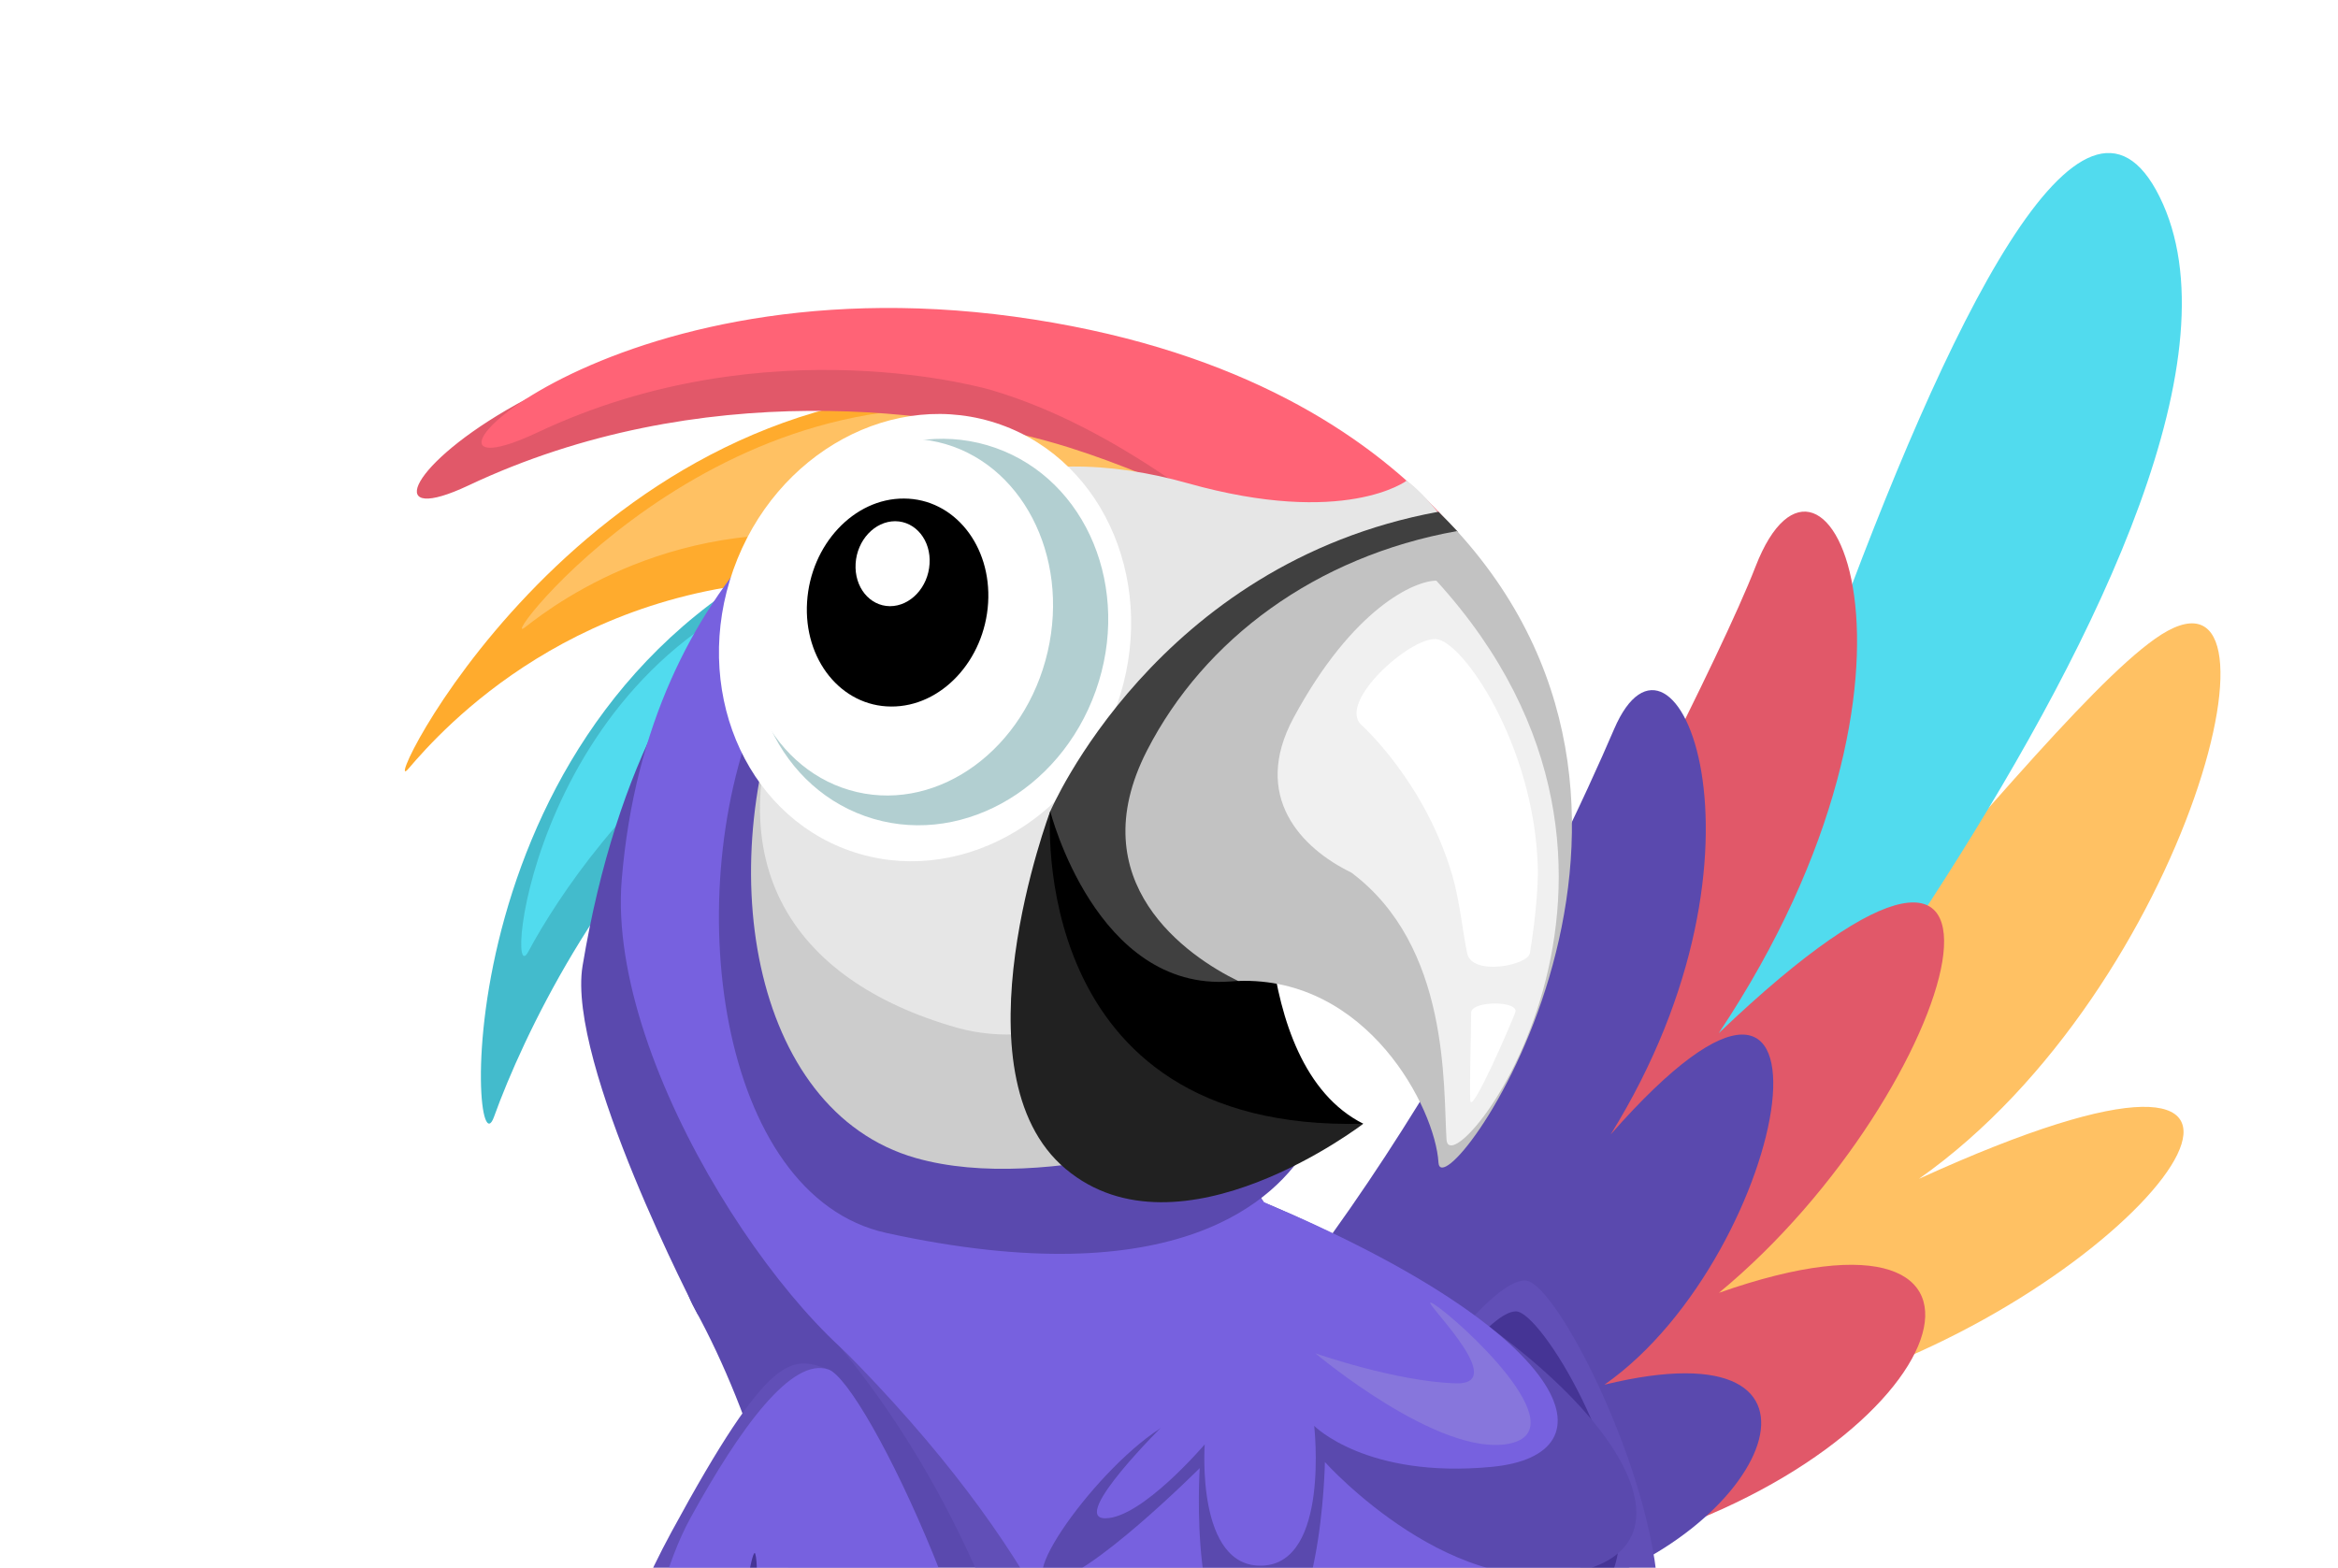 <svg width="82" height="55" viewBox="0 0 82 55" fill="none" xmlns="http://www.w3.org/2000/svg">
<g filter="url(#filter0_d)">
<path d="M71.574 18.415C76.766 14.723 72.832 30.652 63.302 37.353C78.854 30.259 72.405 39.942 61.843 44.041C51.267 48.141 44.142 45.397 44.142 45.397C53.706 40.362 66.835 21.779 71.574 18.415Z" fill="#FFC163"/>
<path d="M71.746 2.909C66.356 -8.002 52.609 42.592 52.609 42.592C52.609 42.592 77.148 13.821 71.746 2.909Z" fill="#51DBEE"/>
<path d="M57.569 15.882C59.982 9.634 64.82 19.429 56.28 32.244C68.624 20.458 64.847 34.291 56.288 41.352C67.793 37.307 64.8 46.832 52.789 50.257C40.724 53.692 40.591 48.733 40.591 48.733C40.591 48.733 55.144 22.129 57.569 15.882Z" fill="#E15869"/>
<path d="M36.376 46.714C44.524 38.995 50.656 26.143 52.61 21.58C54.712 16.677 58.715 25.758 52.491 35.796C61.298 25.776 58.849 39.971 52.273 44.575C61.33 42.368 58.034 49.949 50.761 51.874C46.68 52.95 42.066 53.737 38.79 53.116C36.162 52.617 35.751 47.3 36.376 46.714Z" fill="#5A49AE"/>
<path d="M44.528 46.155C45.799 44.477 48.292 40.919 49.488 40.919C50.684 40.919 54.811 49.274 54.079 53.407C53.346 57.541 46.457 62.275 43.614 63.672C40.764 65.069 43.251 47.834 44.528 46.155Z" fill="#614FB7"/>
<path d="M45.473 45.899C46.419 44.646 48.279 42.003 49.168 42.003C50.057 42.003 53.289 47.427 52.738 50.508C52.187 53.583 46.907 57.91 44.784 58.95C42.667 59.983 44.521 47.151 45.473 45.899Z" fill="#453495"/>
<path d="M47.553 44.69C50.308 47.339 55.563 60.115 50.12 67.825C46.087 73.536 35.798 75.722 30.293 75.722C24.782 75.722 18.174 73.154 18.174 73.154C18.174 73.154 15.056 79.398 9.914 81.051C4.772 82.692 0 79.385 0 79.385C0 79.385 16.339 72.778 21.481 67.818C26.623 62.858 24.418 49.293 20.379 41.941C16.339 34.588 44.803 42.041 47.553 44.69Z" fill="#5A49AE"/>
<path d="M48.217 44.691C51.054 47.34 54.367 60.373 50.152 66.04C46.112 71.476 40.545 72.172 35.046 71.019C31.019 70.174 30.794 69.172 31.27 68.846C35.046 66.278 33.055 52.438 25.445 43.232C21.293 35.873 45.386 42.042 48.217 44.691Z" fill="#614FB7"/>
<path d="M48.58 44.69C51.461 47.339 53.189 57.485 51.473 61.737C49.757 65.99 43.338 71.47 38.422 67.793C36.8 66.585 36.33 64.994 35.941 62.921C35.772 62.013 35.61 61.005 35.378 59.902C34.532 55.869 32.679 50.471 25.464 43.237C21.237 35.872 45.705 42.041 48.58 44.69Z" fill="#7761DF"/>
<path d="M16.245 62.676C16.245 61.48 16.064 56.169 19.552 49.737C23.04 43.306 23.773 43.581 25.063 44.038C26.347 44.496 32.04 57.353 32.04 63.96C32.04 70.567 23.955 71.582 24.556 70.661C25.157 69.741 26.635 66.803 26.635 66.803C26.635 66.803 17.26 68.826 17.899 67.536C18.544 66.252 23.591 59.551 23.591 59.551C23.591 59.551 16.252 63.872 16.245 62.676Z" fill="#614FB7"/>
<path d="M17.967 59.896C17.967 58.7 18.462 52.437 20.216 49.25C21.969 46.062 23.779 43.588 25.063 44.045C26.347 44.502 31.457 55.068 31.457 61.681C31.457 68.294 26.034 70.048 26.635 69.134C27.236 68.213 28.47 64.38 28.47 64.38C28.47 64.38 18.875 66.917 19.514 65.627C20.159 64.343 25.564 57.397 25.564 57.397C25.564 57.397 17.967 61.086 17.967 59.896Z" fill="#7761DF"/>
<path d="M22.489 50.508C22.326 49.982 21.268 57.116 22.489 56.139C23.71 55.162 24.211 54.373 24.211 54.373C24.211 54.373 24.03 56.514 24.894 56.233C25.758 55.957 26.529 53.677 26.247 54.041C25.971 54.404 25.076 55.688 24.894 55.155C24.706 54.623 24.819 52.368 24.374 52.337C23.929 52.306 23.153 54.698 22.771 54.041C22.389 53.383 22.652 51.035 22.489 50.508Z" fill="#453495"/>
<path d="M30.042 9.681C16.114 9.681 9.15 24.361 10.327 22.964C11.511 21.574 16.221 16.307 24.901 16.326C33.581 16.344 43.971 9.681 30.042 9.681Z" fill="#FFAB2D"/>
<path d="M32.297 10.645C21.2 8.366 13.246 18.924 14.417 18.004C15.588 17.083 20.204 13.658 27.118 15.092C34.026 16.532 43.401 12.925 32.297 10.645Z" fill="#FFC163"/>
<path d="M24.794 14.929C11.392 20.778 12.457 37.619 13.327 35.176C14.348 32.339 17.06 26.703 21.256 23.058C25.502 19.369 38.196 9.086 24.794 14.929Z" fill="#43BBCC"/>
<path d="M24.913 16.025C14.661 18.818 13.647 31.043 14.53 29.383C15.563 27.448 18.112 23.684 21.513 21.505C24.957 19.294 35.172 13.238 24.913 16.025Z" fill="#51DBEE"/>
<path d="M49.438 18.574C49.438 18.574 46.476 9.355 31.495 7.32C15.444 5.141 6.582 15.787 12.425 13.032C20.529 9.205 29.134 10.32 33.512 11.704C40.476 13.902 48.818 19.727 49.438 18.574Z" fill="#E15869"/>
<path d="M43.582 18.299L27.224 13.489C27.224 13.489 18.863 15.305 16.433 29.878C15.864 33.279 20.479 42.122 20.479 42.122C20.479 42.122 39.568 44.846 37.332 45.767C35.096 46.694 31.545 51.466 32.829 51.466C34.113 51.466 38.077 47.502 38.077 47.502C38.077 47.502 37.652 54.147 40.006 54.04C42.361 53.934 42.468 47.289 42.468 47.289C42.468 47.289 47.077 52.431 51.68 51.04C56.296 49.644 51.26 42.792 40.332 38.183C40.332 38.183 30.625 23.428 43.582 18.299Z" fill="#5A49AE"/>
<path d="M49.438 18.575L30.781 12.368C30.781 12.368 26.385 10.871 22.69 14.967C20.329 17.585 18.256 21.405 17.805 26.866C17.26 33.536 24.143 43.5 27.744 44.797C29.309 45.36 36.85 45.949 36.85 45.949C36.85 45.949 33.48 49.262 34.764 49.262C36.048 49.262 38.253 46.669 38.253 46.669C38.253 46.669 37.933 51.028 40.288 50.922C42.643 50.815 42.092 46.018 42.092 46.018C42.092 46.018 43.914 47.878 48.317 47.458C52.72 47.039 51.26 42.786 40.332 38.177C40.332 38.183 24.212 18.982 49.438 18.575Z" fill="#7761DF"/>
<path d="M49.438 18.574C49.438 18.574 46.545 9.155 31.57 7.107C16.722 5.084 9 13.927 14.849 11.171C22.953 7.345 30.781 9.687 30.781 9.687C39.781 12.367 45.611 22.519 49.438 18.574Z" fill="#FF6376"/>
<path d="M44.209 13.989C44.209 13.989 42.042 15.63 36.525 14.077C31.007 12.524 25.653 13.864 22.703 20.559C19.759 27.254 21.162 37.957 27.093 39.253C37.314 41.489 40.783 38.069 41.886 36.184C41.886 36.184 38.491 30.661 41.147 25.469C43.808 20.277 48.305 19.701 48.305 19.701C48.305 19.701 45.837 15.499 44.209 13.989Z" fill="#5A49AE"/>
<path d="M45.336 12.862C45.336 12.862 43.225 15.498 37.708 13.945C32.19 12.392 26.779 12.73 23.836 19.425C20.892 26.12 22.283 34.963 28.119 36.623C30.405 37.274 33.261 37.005 35.892 36.435C35.892 36.435 32.159 28.381 37.633 22.757C43.106 17.133 49.444 18.573 49.444 18.573C49.444 18.573 46.964 14.371 45.336 12.862Z" fill="#CCCCCC"/>
<path d="M45.336 12.862C45.336 12.862 43.169 14.503 37.651 12.95C32.134 11.397 26.779 12.737 23.83 19.432C20.886 26.127 23.723 30.392 29.56 32.051C31.069 32.477 32.685 32.302 34.251 31.807C34.251 31.807 34.288 24.849 37.626 21.931C43.814 16.526 49.15 18.411 49.15 18.411C49.15 18.411 47.077 14.14 45.336 12.862Z" fill="#E6E6E6"/>
<path d="M35.167 20.752C36.631 16.625 34.807 12.212 31.094 10.895C27.381 9.578 23.185 11.856 21.721 15.983C20.257 20.11 22.08 24.523 25.793 25.84C29.506 27.157 33.703 24.879 35.167 20.752Z" fill="white"/>
<path d="M34.432 20.23C35.697 16.663 34.125 12.851 30.921 11.714C27.716 10.578 24.093 12.547 22.828 16.114C21.563 19.68 23.135 23.492 26.34 24.629C29.544 25.766 33.168 23.796 34.432 20.23Z" fill="#B2CFD1"/>
<path d="M32.744 18.866C33.529 15.476 31.807 12.182 28.898 11.509C25.99 10.836 22.997 13.039 22.213 16.43C21.428 19.82 23.15 23.113 26.058 23.786C28.966 24.459 31.96 22.256 32.744 18.866Z" fill="white"/>
<path d="M30.656 17.153C30.531 19.169 29.009 20.798 27.255 20.785C25.502 20.779 24.18 19.138 24.306 17.122C24.431 15.105 25.953 13.477 27.706 13.489C29.46 13.495 30.781 15.136 30.656 17.153Z" fill="black"/>
<path d="M28.602 15.781C28.552 16.602 27.932 17.265 27.212 17.265C26.498 17.259 25.959 16.595 26.009 15.769C26.059 14.948 26.679 14.284 27.399 14.284C28.12 14.291 28.658 14.961 28.602 15.781Z" fill="white"/>
<path d="M43.814 35.421C39.643 33.323 40.508 24.944 40.508 24.944L32.836 24.455C32.83 24.461 29.391 37.907 43.814 35.421Z" fill="black"/>
<path d="M43.815 35.421C43.815 35.421 37.377 40.362 33.375 37.006C29.373 33.649 32.836 24.455 32.836 24.455C32.836 24.455 31.928 35.728 43.815 35.421Z" fill="#212121"/>
<path d="M46.451 13.952C46.683 14.178 46.896 14.403 47.109 14.629C51.743 23.491 46.125 34.688 46.013 32.797C45.894 30.868 43.871 30.066 39.155 30.43C34.439 30.787 32.836 24.461 32.836 24.461C32.836 24.461 36.537 15.775 46.451 13.952Z" fill="#404040"/>
<path d="M47.102 14.63C42.142 15.519 38.228 18.431 36.23 22.326C33.856 26.955 37.658 29.554 39.424 30.412C43.965 30.249 46.338 34.889 46.451 36.781C46.563 38.678 56.484 24.919 47.102 14.63Z" fill="#C2C2C2"/>
<path d="M46.376 16.37C45.618 16.37 43.445 17.328 41.366 21.186C39.888 23.936 41.629 25.752 43.395 26.61C46.852 29.196 46.614 34.081 46.733 35.972C46.846 37.858 55.764 26.66 46.376 16.37Z" fill="#F0F0F0"/>
<path d="M46.357 18.418C45.43 18.368 42.931 20.616 43.733 21.418C43.733 21.418 45.962 23.391 46.933 26.697C47.202 27.612 47.29 28.645 47.459 29.447C47.635 30.248 49.582 29.866 49.657 29.44C49.733 29.015 49.971 27.374 49.933 26.359C49.789 22.101 47.29 18.468 46.357 18.418Z" fill="white"/>
<path d="M47.597 31.526C47.603 31.951 47.535 34.125 47.566 34.601C47.597 35.158 48.987 31.945 49.144 31.519C49.301 31.093 47.591 31.1 47.597 31.526Z" fill="white"/>
<path d="M42.136 43.475C42.136 43.475 46.488 47.138 48.931 46.644C51.373 46.149 47.158 42.297 46.294 41.752C45.43 41.208 49.138 44.602 47.046 44.527C44.96 44.464 42.136 43.475 42.136 43.475Z" fill="#8776DC"/>
</g>
<defs>
<filter id="filter0_d" x="0" y="0.698" width="81.958" height="95.367" filterUnits="userSpaceOnUse" color-interpolation-filters="sRGB">
<feFlood flood-opacity="0" result="BackgroundImageFix"/>
<feColorMatrix in="SourceAlpha" type="matrix" values="0 0 0 0 0 0 0 0 0 0 0 0 0 0 0 0 0 0 127 0" result="hardAlpha"/>
<feOffset dx="4" dy="4"/>
<feGaussianBlur stdDeviation="2"/>
<feColorMatrix type="matrix" values="0 0 0 0 0 0 0 0 0 0 0 0 0 0 0 0 0 0 0.15 0"/>
<feBlend mode="normal" in2="BackgroundImageFix" result="effect1_dropShadow"/>
<feBlend mode="normal" in="SourceGraphic" in2="effect1_dropShadow" result="shape"/>
</filter>
</defs>
</svg>
